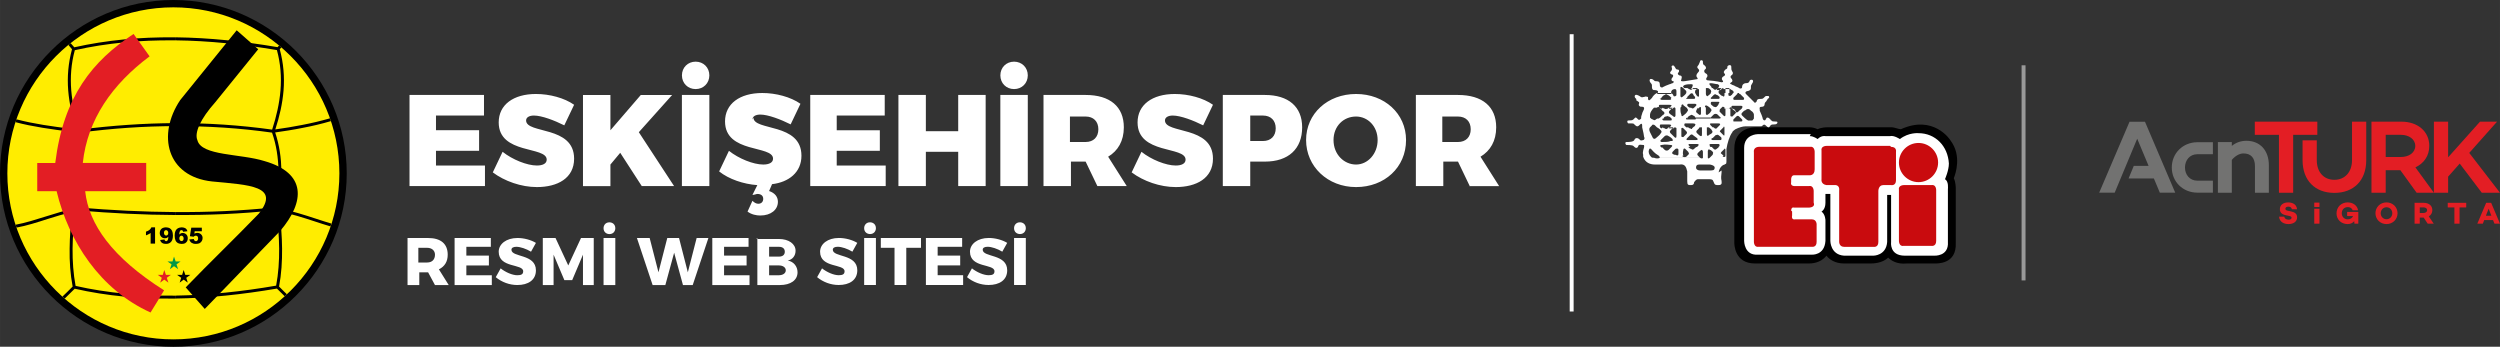 <?xml version="1.0" encoding="UTF-8"?>
<!DOCTYPE svg PUBLIC "-//W3C//DTD SVG 1.1//EN" "http://www.w3.org/Graphics/SVG/1.1/DTD/svg11.dtd">
<!-- Creator: CorelDRAW X7 -->
<svg xmlns="http://www.w3.org/2000/svg" xml:space="preserve" width="2353.39mm" height="326.387mm" version="1.1" style="shape-rendering:geometricPrecision; text-rendering:geometricPrecision; image-rendering:optimizeQuality; fill-rule:evenodd; clip-rule:evenodd"
viewBox="0 0 235339 32639"
 xmlns:xlink="http://www.w3.org/1999/xlink">
 <rect x="0" y="0" width="235339" height="32639" fill="#333333" stroke="none"/>
 <defs>
  <style type="text/css">
   <![CDATA[
    .fil5 {fill:black}
    .fil7 {fill:#009846}
    .fil4 {fill:#C90B0E}
    .fil6 {fill:#E31E24}
    .fil1 {fill:#FFED00}
    .fil3 {fill:white}
    .fil2 {fill:black;fill-rule:nonzero}
    .fil10 {fill:#727271;fill-rule:nonzero}
    .fil9 {fill:#E31E24;fill-rule:nonzero}
    .fil0 {fill:white;fill-rule:nonzero}
    .fil8 {fill:white;fill-opacity:0.502}
   ]]>
  </style>
 </defs>
 <g id="Layer_x0020_1">
  <g id="_2504352631520">
   <path class="fil0" d="M45560 10877l0 -1938 -7011 0 0 8579 7103 0 0 -1938 -4611 0 0 -1383 4058 0 0 -1938 -4058 0 0 -1382 4427 0 92 0 0 0zm4889 -2030c-2122,0 -3504,1015 -3504,2675 0,3045 4519,2214 4519,3505 0,369 -369,553 -923,553 -923,0 -2306,-553 -3229,-1291l-923 1938c1107,830 2676,1383 4150,1383 1938,0 3505,-829 3505,-2675 0,-3137 -4520,-2306 -4520,-3597 0,-277 278,-461 737,-461 738,0 1938,461 2859,923l924 -1938c-924,-646 -2306,-1015 -3597,-1015l2 0zm9962 8671l3045 0 -3320 -5073 3137 -3504 -2951 0 -2860 3320 0 -3320 -2583 0 0 8579 2583 0 0 -2030 923 -1107 2030 3137 -4 -2zm5073 -11714c-737,0 -1290,553 -1290,1291 0,737 553,1290 1290,1290 737,0 1291,-553 1291,-1290 0,-738 -554,-1291 -1291,-1291zm1291 11714l0 -8579 -2584 0 0 8579 2584 0zm4058 -6272c0,-277 278,-461 737,-461 737,0 1938,461 2859,923l923 -1938c-923,-645 -2305,-1015 -3596,-1015 -2122,0 -3505,1015 -3505,2675 0,3045 4520,2214 4520,3505 0,369 -370,553 -923,553 -923,0 -2306,-553 -3229,-1291l-923 1939c923,737 2306,1198 3596,1290l-461 923c184,0 369,-92 461,-92 370,0 554,184 554,462 0,278 -184,462 -462,462 -184,0 -369,-92 -553,-278l-462 1015c370,278 829,369 1199,369 1015,0 1660,-553 1660,-1290 0,-462 -277,-829 -829,-1015l278 -646c1568,-183 2767,-1106 2767,-2675 0,-3137 -4519,-2306 -4519,-3596l-92 184 0 -3zm12451 -369l0 -1938 -7011 0 0 8579 7103 0 0 -1938 -4611 0 0 -1383 4058 0 0 -1938 -4058 0 0 -1382 4427 0 92 0 0 0zm9501 6641l0 -8579 -2584 0 0 3412 -3045 0 0 -3412 -2583 0 0 8579 2583 0 0 -3229 3045 0 0 3229 2584 0zm2675 -11714c-737,0 -1291,553 -1291,1291 0,737 554,1290 1291,1290 737,0 1291,-553 1291,-1290 0,-738 -554,-1291 -1291,-1291zm1291 11714l0 -8579 -2584 0 0 8579 2584 0zm6457 0l2860 0 -1753 -2767c923,-554 1477,-1477 1477,-2767 0,-1938 -1291,-3045 -3597,-3045l-3966 0 0 8579 2584 0 0 -2306 1382 0 1107 2306 -91 0 -3 0zm-2489 -4244l0 -2305 1477 0c737,0 1198,461 1198,1198 0,738 -461,1199 -1198,1199l-1477 0 0 -92 0 0zm9870 -4427c-2122,0 -3504,1015 -3504,2675 0,3045 4519,2214 4519,3505 0,369 -370,553 -923,553 -923,0 -2306,-553 -3229,-1291l-923 1938c1107,830 2675,1383 4150,1383 1938,0 3504,-829 3504,-2675 0,-3137 -4519,-2306 -4519,-3597 0,-277 278,-461 737,-461 737,0 1938,461 2859,923l923 -1938c-923,-646 -2305,-1015 -3596,-1015l2 0zm4520 92l0 8579 2583 0 0 -2306 1383 0c2213,0 3504,-1198 3504,-3228 0,-1938 -1291,-3045 -3504,-3045l-3875 0 -91 0 0 0zm2583 1938l1199 0c737,0 1199,461 1199,1199 0,737 -462,1198 -1199,1198l-1199 0 0 -2305 0 -92 0 0zm9962 -2030c-2675,0 -4705,1844 -4705,4335 0,2490 2030,4428 4705,4428 2675,0 4705,-1844 4705,-4428 0,-2489 -2030,-4335 -4705,-4335zm0 2122c1107,0 2030,923 2030,2213 0,1291 -923,2306 -2030,2306 -1107,0 -2122,-923 -2122,-2306 0,-1290 923,-2213 2122,-2213zm10607 6549l2860 0 -1753 -2767c923,-554 1477,-1477 1477,-2767 0,-1938 -1291,-3045 -3596,-3045l-3966 0 0 8579 2583 0 0 -2306 1383 0 1106 2306 -91 0 -3 0zm-2489 -4244l0 -2305 1477 0c737,0 1198,461 1198,1198 0,738 -461,1199 -1198,1199l-1477 0 0 -92 0 0z"/>
   <path class="fil0" d="M40949 26833l1290 0 -923 -1477c554,-278 829,-737 829,-1382 0,-1015 -645,-1569 -1844,-1569l-1938 0 0 4428 1107 0 0 -1199 829 0 0 0 646 1199 4 0zm-1569 -2122l0 -1383 829 0c462,0 738,278 738,646 0,461 -278,737 -738,737l-829 0 0 0zm6825 -1383l0 -923 -3412 0 0 4428 3504 0 0 -923 -2397 0 0 -923 2122 0 0 -924 -2122 0 0 -829 2305 0 0 92 0 2zm2492 -923c-1015,0 -1752,554 -1752,1291 0,1568 2305,1107 2305,1844 0,278 -183,370 -553,370 -462,0 -1107,-278 -1568,-646l-462 829c553,462 1291,738 2030,738 1015,0 1752,-462 1752,-1383 0,-1568 -2305,-1199 -2305,-1938 0,-184 183,-278 461,-278 370,0 923,184 1383,462l461 -829c-461,-278 -1107,-462 -1752,-462l0 0 0 2zm7195 4428l0 -4428 -1199 0 -1199 2584 -1199 -2584 -1198 0 0 4428 1015 0 0 -2859 1015 2397 737 0 1015 -2397 0 2859 1015 0 0 0 -2 0zm1476 -5904c-369,0 -553,277 -553,553 0,370 278,554 553,554 370,0 554,-278 554,-554 0,-370 -278,-553 -554,-553zm554 5904l0 -4428 -1107 0 0 4428 1107 0zm7287 0l1476 -4428 -1107 0 -829 3229 -829 -3229 -1107 0 -829 3229 -829 -3229 -1199 0 1477 4428 1198 0 829 -3045 830 3045 1107 0 -184 0 -4 0zm5256 -3505l0 -923 -3412 0 0 4428 3504 0 0 -923 -2397 0 0 -923 2121 0 0 -924 -2121 0 0 -829 2305 0 0 92 0 2zm829 -923l0 4428 2122 0c1015,0 1661,-462 1661,-1199 0,-553 -370,-1015 -923,-1107 461,-92 737,-461 737,-923 0,-645 -646,-1107 -1569,-1107l-2122 0 92 -92 2 0zm1107 829l923 0c370,0 554,184 554,462 0,278 -184,461 -554,461l-923 0 0 -923 0 0zm0 1753l923 0c370,0 646,183 646,461 0,278 -278,462 -646,462l-923 0 0 -1015 0 92 0 0zm6550 -2584c-1015,0 -1752,554 -1752,1291 0,1568 2305,1107 2305,1844 0,278 -184,370 -553,370 -462,0 -1107,-278 -1569,-646l-461 829c553,462 1290,738 2030,738 1015,0 1752,-462 1752,-1383 0,-1568 -2306,-1199 -2306,-1938 0,-184 184,-278 462,-278 370,0 923,184 1382,462l462 -829c-462,-278 -1107,-462 -1752,-462l0 0 0 2zm2951 -1476c-370,0 -554,277 -554,553 0,370 278,553 554,553 369,0 553,-277 553,-553 0,-370 -278,-553 -553,-553zm553 5904l0 -4428 -1107 0 0 4428 1107 0zm4244 -3505l0 -923 -3782 0 0 923 1290 0 0 3505 1107 0 0 -3505 1291 0 92 0 2 0zm3874 0l0 -923 -3412 0 0 4428 3504 0 0 -923 -2398 0 0 -924 2122 0 0 -923 -2122 0 0 -829 2306 0 0 92 0 2zm2490 -923c-1015,0 -1753,554 -1753,1291 0,1568 2306,1107 2306,1844 0,278 -184,370 -553,370 -462,0 -1107,-278 -1569,-646l-461 829c553,462 1290,738 2030,738 1015,0 1752,-462 1752,-1383 0,-1568 -2306,-1199 -2306,-1938 0,-184 184,-278 462,-278 369,0 923,184 1382,462l462 -829c-462,-278 -1107,-462 -1752,-462l0 0 0 2zm2951 -1476c-370,0 -554,277 -554,553 0,370 278,553 554,553 369,0 553,-277 553,-553 0,-370 -278,-553 -553,-553zm553 5904l0 -4428 -1107 0 0 4428 1107 0z"/>
   <g id="_1886272675296">
    <path class="fil1" d="M165291 12259c0,0 -1753,-92 -1753,1753l0 8947c0,0 -92,1660 1661,1660l5073 0c0,0 1106,92 1660,-923 0,0 370,923 1660,923l2490 0c0,0 1290,92 1660,-737 0,0 278,923 1752,737l2584 0c0,0 1752,92 1752,-1660l0 -5165c0,0 0,-646 -184,-923 0,0 829,-1844 -184,-3413l0 0c0,0 -1476,-2397 -4519,-923 0,0 -554,-278 -829,-278l-6088 0c0,0 -462,0 -923,278 0,0 -370,-278 -737,-278l-5073 0 0 0 -2 2z"/>
    <path class="fil2" d="M163261 14012c0,-2030 1844,-2030 2030,-2030l0 0 5072 0 0 0c278,0 554,91 738,183 369,-183 829,-183 923,-183l0 0 6088 0c184,0 645,183 829,183 3045,-1382 4611,924 4705,1107 1015,1383 462,3045 278,3505 184,369 184,923 184,923l0 5165c92,2030 -1753,1938 -2030,1938l-2584 0c-923,92 -1476,-278 -1752,-554 -553,554 -1477,554 -1660,554l-2490 0c-829,0 -1382,-370 -1660,-737 -554,737 -1477,737 -1660,737l-5073 0 0 0c-1938,0 -1938,-1844 -1938,-1938l0 0 0 -8947 0 0 0 92 0 2z"/>
    <path class="fil3" d="M162062 16042c0,91 0,91 0,183 -92,738 0,646 0,830 0,91 92,369 -278,369 -278,0 -370,0 -462,-278 -91,-277 -183,-277 -553,-277 -370,0 -737,0 -923,0 -184,0 -278,183 -370,277 0,184 -92,278 -278,278 -277,0 -369,0 -369,-369 0,-462 0,-462 0,-830 0,0 0,-91 0,-91 -92,-370 -184,-738 -737,-646 -646,0 -1753,0 -2306,0 -462,0 -923,-184 -1107,-737l553 0 -553 0c0,0 0,-92 0,-184 -92,-278 92,-645 92,-737 0,0 0,0 0,0 0,-184 0,-184 -92,-184 -184,0 -370,-92 -462,92 0,92 -91,184 -183,184 -92,0 -184,-92 -278,-184 -92,-92 -554,-92 -645,-92 -92,0 -184,-278 0,-278 183,0 645,0 737,-183 92,-278 369,-184 461,-92 92,92 92,183 370,92 92,0 184,-184 92,-278 0,-92 -92,-554 -184,-923l0 0 0 0c0,-92 0,-184 0,-184 0,-184 -92,-184 -184,-92 -92,92 -183,184 -277,184 -92,0 -184,-92 -278,-184 -92,-92 -92,-92 -278,-92 -184,0 -92,0 -278,0 -92,0 -184,-278 0,-278 184,0 370,0 462,-92 92,-91 92,-91 92,-91l0 0c0,0 92,-92 92,-92 91,0 91,0 183,92l0 0c0,0 92,91 92,91 92,92 184,0 278,-91 0,0 0,0 0,0l0 0c0,0 0,-92 0,-92 0,-92 0,-92 92,-370 0,-92 184,-370 184,-462l0 0c0,0 0,0 0,0 0,-91 0,-183 -184,-183 -184,0 -184,0 -278,-92 -92,-92 0,-184 0,-278 0,-92 -92,-92 -184,-184 -92,0 -92,-92 -92,-184l0 0c0,0 -91,-91 -91,-91 -92,-92 -92,-370 183,-278 278,92 278,184 370,184 92,92 92,0 278,0 184,-92 278,0 369,0 0,0 0,92 0,92l-277 0 277 0c0,0 0,91 0,91 0,92 92,184 184,92 0,0 92,-92 184,-184l0 0c92,-183 278,-369 462,-461l1382 0c92,92 184,184 184,278 92,92 278,0 278,-92 0,0 0,-92 0,-92l0 0c0,-92 0,-184 0,-278 0,-184 -92,-184 -184,-184 -92,0 -278,92 -278,184 0,0 92,0 0,0 -92,92 0,184 0,278 0,0 0,0 0,0l-1382 0c0,0 0,0 0,0 183,-184 91,-278 91,-278 0,0 -91,-92 -277,-92 0,0 0,0 -92,0l1015 0 -1015 0c-92,0 -184,-92 -184,-277 0,-92 0,-92 0,-184l0 0c0,-92 -92,-184 -92,-184 -92,-92 -184,-278 -92,-370 92,-92 278,0 370,92 92,92 92,92 278,92 183,0 277,92 277,278l0 0 0 0c0,184 0,184 92,278 92,0 92,91 184,0 184,-92 370,-184 645,-278 92,0 184,-92 278,-92 184,-92 92,-184 92,-184 -184,0 -278,-184 -92,-370 92,-91 92,-277 -92,-277 -183,-92 -183,-184 0,-370 92,-184 0,-278 0,-370 0,-91 184,-183 278,0 92,92 92,278 278,278 184,0 184,184 92,278 -92,92 -92,184 92,278 183,0 277,92 183,369 -91,184 0,184 184,184 184,0 554,-92 1199,-184 184,0 184,-92 92,-183 -92,-92 -92,-278 92,-462 184,-184 92,-278 0,-370 -92,-92 -92,-183 0,-277 92,-92 92,-184 184,-370 0,-184 277,-184 277,0 0,184 0,278 184,370 92,91 184,277 0,369 -92,92 -92,278 92,370 184,92 184,278 92,370 -92,91 -92,277 92,277 184,0 923,92 1290,184 184,0 184,-92 92,-184 -92,-92 -92,-277 92,-369 184,-92 184,-184 92,-278 -92,-92 -92,-184 92,-370 184,-92 184,-92 184,-278 92,-183 369,-183 369,0 0,278 0,278 92,462 92,92 92,278 -92,370 -91,92 -91,183 0,277 92,92 184,278 0,370 -183,92 -91,184 0,184 92,92 278,92 370,184l0 0c184,92 278,92 370,183 184,92 278,0 278,-91 0,0 0,0 0,0l461 0 -461 0c0,-92 0,-278 277,-370 370,0 370,-92 462,-278 92,-92 370,-92 278,184 -92,184 -184,278 -184,370l0 0c0,0 0,0 0,92 0,183 0,277 -278,369 0,0 0,0 -92,0l0 0c-184,92 -184,184 -92,278 0,0 92,92 184,184 184,184 370,369 462,461l-923 0 923 0c0,0 92,92 92,92 91,184 277,0 277,-92 0,0 0,0 0,0l0 0c0,-92 92,-184 278,-184 278,0 278,0 462,-183 91,-92 91,-92 183,-92 92,0 92,0 184,0l0 0c0,0 0,0 0,0 92,92 92,184 -92,278 0,91 -92,91 -92,183l-369 0 369 0c-92,92 -183,184 -183,278 0,184 -92,278 -278,278 -278,0 -184,184 -184,278 0,0 0,92 0,92l-370 0 370 0c92,183 278,645 278,737 0,92 184,278 278,92 91,-184 91,-184 183,-184 92,0 184,92 278,184 0,0 0,92 92,92l-1844 0c0,0 0,0 0,0 92,0 92,-92 184,-184 0,-184 0,-278 0,-370 0,-92 -92,-278 -278,-370l0 0c0,0 -92,-91 -92,-91 -92,-92 -278,-92 -370,0 0,0 -92,91 -183,91l-462 0c92,-91 278,-183 278,-277 92,-92 0,-184 -92,-184 -92,0 -737,0 -829,0 -92,0 -92,92 -92,184 0,92 184,183 278,277l0 0c0,0 92,0 92,92 91,92 183,92 277,0 0,0 0,0 92,-92l462 0c-92,92 -92,92 -184,184 -92,92 -92,184 0,278 92,92 370,370 553,462 0,0 0,0 92,0l-645 0c0,0 0,0 0,-92 -92,-92 -184,-184 -278,-278 -92,-92 -184,-92 -278,0 -91,92 -183,184 -277,278 0,0 0,0 0,92l0 0c0,91 0,91 92,91 183,0 553,0 645,0 92,0 184,-91 92,-91l645 0c92,0 184,0 278,0l1844 0c92,91 92,91 278,91 184,0 278,0 278,92 0,92 -92,184 -278,184 -184,0 -278,0 -370,92 -92,92 -92,184 -184,184 -92,0 -183,-92 -277,-184 -92,-92 -184,-92 -278,0 -92,92 -92,92 -278,92 -184,0 -1107,0 -1383,0 -183,0 -553,92 -923,278l0 0c-92,92 -277,183 -277,277 -278,370 -462,1015 -554,1569l-461 0 461 0c0,92 0,184 0,184 0,277 0,553 0,645l0 0c0,184 0,278 0,370 0,277 -92,183 -184,277 -92,0 -461,184 -553,738l-3321 0 3321 0 276 -184 2 -6zm-3874 -7749c0,0 0,0 0,92 0,92 0,278 0,370l-92 0 92 0c0,92 0,184 0,278 0,92 92,183 183,92 92,-92 278,-184 370,-370 0,0 0,0 0,0l0 0c0,-92 0,-92 0,-184 -92,-92 -184,-184 -278,-278l370 0 -370 0c0,0 -92,0 -92,-92 -91,0 -183,-91 -183,92l0 0 0 0 0 0zm645 0l0 0c92,0 92,92 184,92 92,92 278,92 278,0 0,0 91,-92 91,-92l462 0c0,0 0,0 0,0 -92,92 -278,184 -278,278 0,0 0,92 0,184l0 0c92,92 92,184 184,278 92,92 184,92 184,0 0,-92 0,-92 0,-184l278 0 -278 0c0,-92 0,-278 0,-370 0,-92 0,-92 -92,-92l0 0c0,0 -92,0 -184,0l-461 0c0,-92 91,-92 91,-183 92,-184 92,-278 -91,-278 -184,0 -462,0 -646,92 -184,92 -92,183 -92,183 0,0 92,92 92,92l278 0 0 0zm1752 0c0,0 0,0 0,92 0,92 0,184 0,370l0 0c0,0 0,92 0,92 0,92 92,278 184,184 92,-92 278,-184 278,-278l553 0 -553 0c0,0 0,0 0,0 0,-92 92,-92 0,-278 -92,-92 -184,-184 -278,-184l462 0c0,0 91,92 91,92 92,92 184,92 278,0 0,0 92,-92 92,-92 92,0 92,-92 92,-92 92,-92 92,-183 -92,-277 -184,0 -461,-92 -645,-92 -184,0 -184,92 0,277 0,0 92,92 92,184l-462 0c0,0 0,0 0,0 -92,0 -92,0 -184,0l0 0 92 0 0 2zm1107 0l370 0c-92,92 -184,184 -278,278 0,92 0,184 0,184l0 0c0,0 0,0 92,92 92,92 184,184 278,184 92,91 183,91 183,-92 0,0 0,-92 0,-184l370 0c0,92 0,92 0,184 0,92 92,92 184,92 92,-92 184,-92 184,-184l0 0c0,0 92,-92 92,-92 91,-92 0,-92 0,-184 -92,-92 -184,-92 -278,-184 0,0 0,0 0,0l829 0 -829 0c-92,0 -184,0 -184,0l-462 0c0,0 0,0 0,0 0,-183 -91,-92 -183,0 0,0 0,0 -92,92l-370 0 92 -184 2 -2zm1752 462l184 0c0,0 -92,0 -92,92 -92,92 -278,278 -369,369 0,0 0,0 0,92l0 0c0,0 0,92 91,92 92,0 738,0 830,0 91,0 91,-92 91,-92 0,0 0,0 0,-92 -91,-91 -277,-277 -369,-369 -92,0 -92,0 -92,-92l1015 0 -1015 0c0,0 -92,0 -92,0l-184 0 2 0zm-645 -462c0,0 0,92 0,92 0,92 0,184 0,370l-370 0c0,-184 0,-370 0,-462l462 0 -92 0zm-6549 923c0,0 0,0 0,0 0,92 91,184 183,184 92,0 554,0 738,0 183,0 183,-92 91,-184l1477 0c0,92 0,92 92,92 92,0 553,0 645,0 92,0 92,-92 92,-92l1291 0 -1291 0c0,0 0,-91 0,-91 -92,-92 -184,-184 -184,-278 -92,-92 -183,-92 -277,0 -92,92 -184,184 -278,278 0,0 0,0 0,91l-1477 0c0,0 0,0 0,0 -92,-91 -278,-277 -369,-277 -92,-92 -184,-92 -278,0 -92,0 -278,183 -370,369l0 0 -92 -92 7 0zm4797 0l0 0c0,92 0,92 92,92 92,0 553,0 645,0 92,0 92,-92 92,-92l461 0 -461 0c0,0 0,0 0,-91 -92,-92 -184,-184 -278,-184 -92,-92 -184,-92 -278,0 -92,92 -183,184 -277,278 0,0 0,0 0,0l4 -3zm-5351 924c-184,183 -370,461 -370,645 0,92 0,184 0,278l0 0c0,0 0,0 92,92 0,0 92,91 184,91 92,92 184,92 278,0 0,0 92,-91 184,-91l461 0c0,0 0,0 0,0 -92,91 0,183 92,183 184,0 462,0 645,0 184,0 92,-92 92,-183l0 0c0,0 0,0 0,0 -92,-92 -183,-184 -277,-184 -92,-92 -184,0 -278,0 -92,0 -184,92 -184,184l-462 0c184,-92 370,-370 462,-370 92,-92 92,-184 0,-278 -92,0 -184,-184 -278,-278l0 0c0,0 -92,0 -92,-92 -92,-91 -183,-91 -277,0 0,0 0,0 0,0l0 0 -278 0 6 3zm829 0l0 0c92,91 184,91 184,91 92,92 184,0 278,0 0,0 92,-91 92,-91l369 0c-92,91 -183,183 -277,277 -92,92 -92,184 0,278 91,92 277,184 369,278 92,92 184,0 184,-92 0,-92 0,-553 0,-645 0,0 0,0 0,0 0,-92 -92,-184 -184,-92 0,0 -92,92 -92,92l-369 0c92,-92 183,-184 183,-184 92,-92 184,-184 -91,-184 -278,0 -830,0 -924,0 -91,0 -91,92 -91,184 91,92 183,184 277,184l92 -92 0 -4zm1661 0l0 0c0,183 0,461 91,645 0,184 92,184 184,92 92,-92 278,-184 370,-370 92,-92 92,-184 0,-278 0,-92 -92,-92 -184,-183l184 0 -184 0c-92,-92 -184,-92 -184,-184 -92,-92 -183,0 -183,92 0,0 0,0 0,92l-92 91 -2 3zm923 0l0 0c0,0 0,0 92,0 91,91 183,91 277,0 0,0 0,0 0,0l370 0 -370 0c92,-92 92,-92 184,-184 92,-92 0,-184 -92,-184 -92,0 -553,0 -645,0 -92,0 -92,92 -92,184 92,92 184,184 278,184l-2 0zm737 0c-92,91 -184,277 -184,369 0,92 184,184 278,278 92,92 184,0 184,-92 0,-92 0,-370 0,-553l0 0c0,0 0,0 0,0 0,-92 -92,-92 -184,0 0,0 0,0 -92,92l0 0 0 -92 -2 -2zm737 0c0,0 0,0 0,0 0,183 0,369 0,553 0,92 92,184 184,92 92,-92 184,-92 278,-278 92,-92 92,-184 0,-278 0,0 -92,-92 -184,-183l461 0c92,0 184,91 278,0l0 0c0,0 0,0 0,0 92,-92 184,-184 184,-278 92,-92 92,-184 0,-184 -92,0 -553,0 -645,0 -92,0 -92,92 -92,184 0,92 184,184 278,278 0,0 0,0 0,0l-462 0c-92,0 -92,-92 -184,-92 -92,-92 -184,0 -184,92l0 0 92 91 -4 3zm1477 0c0,0 -92,91 -92,91 -92,92 -92,92 -92,278 92,92 278,278 370,370 91,92 183,92 183,-92 0,-92 0,-462 0,-553l462 0c0,183 0,553 0,645 0,92 92,92 184,92 92,-92 183,-184 277,-278 92,-92 92,-184 0,-278 0,-92 -183,-184 -277,-184l92 0 -92 0c0,0 -92,-91 -92,-91 -92,-92 -184,0 -184,91 0,0 0,0 0,0l-462 0c0,0 0,-91 0,-91 0,-92 -183,-92 -183,-92 -92,92 -92,92 -184,183l0 0 92 -91 -2 0zm-3321 923c0,92 -92,183 92,183 184,0 553,0 737,0 92,0 92,-91 92,-183l1383 0c0,92 0,92 183,92 184,0 462,0 646,0 92,0 183,-92 92,-92l277 0 -277 0c0,0 0,0 0,0 -92,-92 -184,-184 -278,-278 -92,-92 -278,-92 -370,0 -92,92 -184,184 -278,278 0,0 0,0 0,92l-1382 0c0,0 0,0 0,0 0,-92 -184,-278 -278,-278 -92,-92 -184,-92 -278,0 -92,0 -277,184 -277,278 0,0 0,0 0,0l0 0 -92 -92 8 0zm-3874 923l461 0c0,0 0,0 0,0 -91,92 -91,278 0,461 92,184 184,370 278,554 92,92 184,92 278,0 92,-92 370,-278 461,-462 92,-92 92,-184 0,-278 -91,-91 -183,-183 -369,-277l278 0 -278 0c-92,-92 -184,-184 -184,-184 -92,-92 -278,-92 -278,0 -92,92 -92,92 -184,184l-461 0 0 0 -2 2zm1660 0l0 0c92,92 92,92 184,92 92,92 184,92 278,0 0,0 92,-92 92,-92l461 0c-92,92 -184,184 -278,278 -91,91 -91,183 0,277 92,92 278,278 370,370 92,92 184,92 184,-92 0,-184 0,-553 0,-737 0,0 0,0 0,0l92 0 -92 0c0,-92 -184,-92 -184,-92 0,0 0,0 -92,92l-461 0c92,-92 92,-92 183,-184 92,-92 92,-184 -183,-184 -184,0 -646,0 -738,0 -91,0 -91,92 -91,184 0,92 91,184 183,184l92 -92 0 -4zm1752 0c0,0 0,0 0,92 0,277 0,645 0,737 0,92 92,92 184,92 92,-92 184,-184 278,-278 92,-92 92,-184 0,-278 -92,-92 -184,-184 -278,-278l370 0 -370 0c0,0 0,0 0,0 -92,-91 -184,0 -184,0l0 0 0 -91 0 4zm646 0l0 0c92,92 92,92 184,92 91,92 183,92 183,0 0,0 92,-92 92,-92l0 0c92,-92 184,-92 184,-184 92,-92 0,-184 -184,-184 -92,0 -553,0 -737,0 -92,0 -92,92 -92,184 92,92 184,184 184,184l184 0 2 0zm1107 0c0,0 -92,0 -92,92 -92,92 -184,183 -184,183 -92,92 -92,184 0,278 92,92 278,278 370,278 92,0 92,-92 92,-184 0,-92 0,-461 0,-553 0,0 0,-92 0,-92l461 0c0,0 0,92 0,92 0,278 0,461 0,553 0,184 92,184 184,92 92,-92 184,-92 278,-184 92,-92 92,-183 0,-277 0,-92 -184,-184 -278,-278 0,0 0,0 -92,0 0,0 -92,0 -92,0l-461 0c0,0 -92,0 -92,0l0 0 -92 0 -2 0zm1290 0l0 0c0,0 92,92 92,92 92,0 92,92 184,0 0,0 92,-92 92,-92l278 0 -278 0c92,-92 184,-184 184,-184 92,-92 92,-184 -92,-184 -184,0 -554,0 -737,0 -92,0 -92,92 0,184 91,92 91,92 183,184l92 0 2 0zm923 0c-91,92 -183,184 -277,278 -92,91 -92,91 0,183 92,92 277,278 277,278 92,92 92,0 92,-92 0,-92 0,-553 0,-645 0,0 0,0 0,0l0 0 0 0c0,-92 -92,-92 -92,0 0,0 0,0 0,0l0 0 0 -2zm-5810 1844l0 0c92,92 184,184 278,278 92,92 278,92 370,0 92,-92 184,-184 277,-278l0 0c0,0 0,0 0,0 92,-92 92,-184 -91,-184 -184,0 -462,-92 -830,0 -183,0 -183,92 -91,184 0,0 0,0 91,92l0 -92 -4 0zm1844 0l646 0c92,92 184,184 278,184 91,92 183,92 277,0 92,-92 184,-184 278,-184 0,0 92,-92 92,-92 92,-92 92,-184 -92,-184 -184,0 -370,0 -737,0 -92,0 -92,92 0,184 0,0 0,0 92,92l-646 0 -183 0 -5 0zm1383 0l1477 0c91,92 183,184 183,184 92,92 184,92 278,0 92,-92 184,-92 184,-184l0 0c0,0 92,-92 92,-92 0,-92 0,-184 -92,-184 -92,0 -554,0 -737,0 -184,0 -92,92 -92,184 0,0 0,92 92,92l-1477 0 92 0 0 0zm1477 -829c0,92 -92,184 91,184 184,0 554,0 738,0 92,0 92,-92 92,-184 0,-92 -184,-184 -278,-278 -92,-92 -184,0 -278,0 -92,92 -184,184 -278,278l-92 0 5 0zm-1477 184c184,0 184,-92 92,-184 -92,-92 -278,-184 -370,-278 -92,-92 -184,-92 -278,0 -91,92 -183,184 -277,278 -92,92 -92,184 0,184 369,0 553,0 737,0l92 0 4 0zm-2306 91c184,0 92,-91 92,-183 -92,-92 -184,-184 -369,-278 -92,-92 -278,-92 -370,0 -92,92 -278,278 -370,370 -92,91 0,183 92,183 370,0 645,0 829,-92l92 0 4 0zm-1660 1569l0 0c184,92 462,92 553,0 0,0 0,0 0,0l3783 0c0,0 0,0 0,0 92,92 277,92 277,0l0 0 0 0 0 0c0,-184 0,-462 0,-554 0,-91 -91,-183 -91,-183 -92,0 -278,183 -370,277 -92,92 -92,184 0,278 92,92 92,92 184,184l-3783 0c0,0 0,-92 -91,-184 -462,-278 -554,-461 -738,-645 -92,-92 -183,0 -183,92 -92,184 0,461 183,645 92,92 92,92 184,92l92 0 0 -2zm5073 0l0 0c0,92 92,92 184,0l0 0c0,0 0,0 0,0 92,-92 183,-184 277,-278 0,-92 92,-184 0,-278 -91,-92 -183,-183 -277,-183 -92,-92 -92,-92 -184,91 0,184 0,370 0,554 0,0 0,92 0,92l0 2zm1385 -92c91,0 277,92 277,-92 0,-184 0,-370 0,-553 0,-92 -92,-184 -92,-92 -91,92 -183,184 -277,278 -92,91 -92,183 0,183 92,92 92,92 183,184l-91 92 0 0zm-3783 -92c0,92 184,184 370,92 92,-92 92,-92 184,-184 92,-92 92,-92 0,-278 -92,-91 -278,-277 -278,-277 -92,-92 -184,0 -184,92 0,91 -92,277 0,553l-92 0 0 2zm-645 -92c184,92 278,92 278,-92 0,-92 0,-92 0,-369 0,-92 -92,-184 -278,-92 -92,92 -92,92 -184,184 -92,91 -184,183 -92,277 92,92 0,0 184,92l92 0zm3229 1477c278,0 461,0 461,-278 0,-184 -369,-278 -461,-278 -184,0 -829,0 -1015,0 -184,0 -278,92 -278,278 0,184 184,278 370,278l1015 0 -92 0 0 0z"/>
    <path class="fil3" d="M170363 12813c370,0 738,278 738,278 369,-370 737,-278 737,-278l6088 0c370,-92 923,278 923,278 829,-646 1752,-554 1752,-554 1569,0 2767,1199 2859,2859 0,646 -369,1477 -369,1477 369,184 277,923 277,923l0 4981c92,1383 -1290,1291 -1290,1291l-2767 0c-1477,0 -1291,-1291 -1291,-1291l0 -4428 -370 0 0 4428c-92,1291 -1291,1291 -1291,1291l-2767 0c-1290,-92 -1290,-1383 -1290,-1383l0 -4428 -462 0 0 830c0,645 -370,829 -370,829 370,277 370,829 370,829l0 1938c-92,1383 -1291,1291 -1291,1291l-5073 0c-1290,92 -1290,-1291 -1290,-1291l0 -8763c0,-1291 1290,-1291 1290,-1291l4981 0 -91 184 -3 0z"/>
    <path class="fil4" d="M179219 17424c0,0 -554,0 -462,462l0 4797c0,0 0,553 462,462l2583 0c0,0 462,91 462,-462l0 -4797c0,0 0,-554 -462,-462l-2583 0zm-10608 2398c0,0 0,-370 278,-278l1383 0c0,0 645,0 461,-462l0 -1106c0,0 0,-554 -461,-462l-1383 0c0,0 -370,0 -278,-370l0 -277c0,0 0,-370 278,-370l1383 0c0,0 553,92 553,-554l0 -1660c0,0 0,-553 -462,-461l-4797 0c0,0 -553,0 -461,553l0 8394c0,0 0,553 461,461l4981 0c0,0 462,92 462,-461l0 -1661c0,0 0,-461 -462,-461l-1568 0c0,0 -370,92 -278,-370l0 -370 -92 -91 2 6zm9317 -6088l-5996 0c0,0 -554,0 -462,461l0 2676c0,0 -92,461 462,553l737 0c0,0 554,-92 462,554l0 4797c0,0 0,461 461,461l2767 0c0,0 462,92 462,-461l0 -4797c0,0 0,-554 462,-554l737 0c0,0 461,92 461,-461l0 -2676c0,0 92,-461 -461,-461l-92 -92 0 0zm829 1568c0,-1015 829,-1844 1844,-1844 1015,0 1844,829 1844,1844 0,1015 -829,1844 -1844,1844 -1015,0 -1844,-829 -1844,-1844z"/>
   </g>
   <polygon class="fil3" points="147764,29324 148134,29324 148134,3220 147764,3220 "/>
   <g id="_989677904">
    <g>
     <path class="fil5" d="M16319 32639c8985,0 16320,-7335 16320,-16320 0,-8984 -7335,-16319 -16320,-16319 -8984,0 -16319,7335 -16319,16319 0,8985 7335,16320 16319,16320z"/>
     <path class="fil1" d="M16319 691c8609,0 15628,7020 15628,15628 0,8609 -7019,15628 -15628,15628 -8608,0 -15628,-7019 -15628,-15628 0,-8608 7020,-15628 15628,-15628z"/>
     <path class="fil5" d="M16545 3513c3158,40 6368,376 9586,927l138 -159c71,59 142,119 211,180l-146 173c357,1314 459,2609 357,3891 -103,1232 -378,2446 -775,3657 846,-113 1681,-255 2517,-418 889,-169 1768,-378 2627,-626 31,88 60,175 90,263 -884,259 -1765,470 -2669,639 -846,173 -1711,305 -2578,428 804,2404 642,4779 387,7162 1151,215 2293,580 3423,948 499,163 988,326 1476,468l-81 265c-489,-142 -988,-305 -1487,-470 -1090,-357 -2201,-714 -3312,-927 142,1171 233,2332 244,3483 10,1212 -61,2404 -284,3576 173,173 347,346 509,509 78,73 151,144 226,217 -69,63 -136,128 -205,191 -73,-74 -144,-145 -215,-216 -173,-162 -346,-336 -520,-509 -3218,549 -6397,896 -9525,938l0 -276c3107,-50 6265,-386 9454,-938 215,-1140 295,-2312 284,-3494 -10,-1171 -110,-2354 -255,-3536 -102,-21 -215,-31 -315,-50 -3055,326 -6111,449 -9168,428l0 -275c0,0 0,0 10,0 3047,21 6103,-113 9148,-428l21 0 10 0 10 0c92,10 184,31 276,41 255,-2374 418,-4736 -407,-7090 -3016,-428 -6042,-620 -9066,-612l0 -284c3026,-10 6052,192 9076,612 397,-1222 683,-2456 786,-3699 102,-1253 10,-2516 -337,-3788 -3199,-539 -6386,-877 -9525,-917l0 -284 0 0 4 0zm-10461 24596l0 0c-71,-61 -140,-123 -211,-186 152,-146 301,-292 455,-439 163,-163 336,-336 510,-509 -224,-1172 -305,-2362 -284,-3576 10,-1142 102,-2293 234,-3454 -765,192 -1550,436 -2312,672 -995,322 -1968,633 -2920,807 -31,-90 -61,-178 -90,-268 936,-173 1922,-488 2928,-804 804,-244 1610,-509 2425,-693 -255,-2394 -418,-4779 386,-7182 -192,-32 -386,-51 -591,-82 -1750,-223 -3508,-457 -5156,-894 29,-90 58,-179 90,-269 1622,432 3364,666 5106,890 184,20 357,50 541,71 -397,-1212 -673,-2436 -775,-3668 -102,-1284 0,-2577 357,-3891l-340 -403c71,-56 140,-113 211,-169l344 391c3047,-683 6205,-967 9392,-938 61,0 113,0 163,0l0 284c-50,0 -113,0 -163,0 -3179,-31 -6315,244 -9342,927 -346,1274 -436,2527 -336,3778 102,1243 386,2475 785,3699 3027,-386 6053,-602 9056,-612l0 284c-3005,0 -6032,215 -9047,612 -825,2364 -662,4728 -408,7101 92,-21 184,-32 276,-50l21 -11 21 11c3057,254 6102,407 9139,428l0 276c-3047,-11 -6102,-174 -9147,-429 -103,21 -216,42 -316,71 -142,1172 -244,2354 -255,3515 -10,1191 71,2362 284,3515 3027,683 6124,948 9271,917 50,0 113,0 163,0l0 276c-50,0 -102,0 -163,0 -3168,39 -6297,-234 -9352,-928 -173,174 -336,337 -510,500 -142,142 -284,284 -436,432l0 0 -4 -2z"/>
    </g>
    <path class="fil6" d="M12571 3197c-3835,2523 -6594,5850 -7371,12145l-1696 0 0 40 0 41 0 40 0 42 0 40 0 39c0,792 0,1581 0,2373l0 42c602,0 1212,0 1824,0 1140,4736 4095,9270 8842,11419 428,-691 857,-1384 1274,-2088 -4910,-3108 -7090,-6224 -7426,-9331l5745 0c0,-896 0,-1774 0,-2659l-5969 0c437,-4096 2770,-7406 6287,-10035l-1508 -2110 0 0 -2 2z"/>
    <path class="fil5" d="M22280 2851c-1773,2191 -3546,4381 -5317,6570 -2191,3271 -1285,7203 3005,7661 3473,336 6468,407 4390,3034 -2485,2567 -4390,4371 -6877,6938 601,673 1192,1356 1794,2028 2362,-2446 4736,-4899 7100,-7345 2362,-2772 2465,-5441 -1466,-6570 -2241,-713 -5950,-479 -6326,-1966 -315,-722 326,-2057 1671,-3565 1355,-1671 2711,-3331 4054,-5002 -673,-601 -1345,-1192 -2028,-1783l0 0 0 0z"/>
    <path class="fil5" d="M17084 22961l0 -265c0,0 0,0 10,0 50,0 103,-21 132,-61 39,-40 60,-102 60,-184 0,-81 -21,-152 -60,-194 -40,-40 -82,-71 -142,-71l0 -244c29,-11 71,-11 121,-11 131,0 244,50 336,142 92,92 134,215 134,368 0,92 -21,183 -61,265 -50,81 -113,142 -192,194 -92,40 -194,61 -315,61 -11,0 -11,0 -19,0l0 0 -4 0zm0 -1295l0 0 0 -265c121,0 213,21 284,50 71,21 131,60 173,113 50,60 82,121 102,204l-407 50c-10,-60 -31,-102 -60,-123 -21,-21 -50,-31 -92,-31l0 0 0 2zm927 -234l0 0 988 0 0 336 -673 0 -29 224c40,-21 92,-40 132,-50 39,-11 92,-21 131,-21 153,0 276,50 368,142 92,92 142,204 142,336 0,102 -21,194 -71,286 -50,82 -123,153 -205,205 -92,39 -204,71 -346,71 -92,0 -184,-11 -255,-32 -61,-20 -123,-50 -174,-81 -50,-40 -91,-81 -123,-134 -31,-39 -60,-102 -81,-173l428 -40c10,61 29,113 71,153 40,31 81,50 131,50 61,0 103,-21 142,-71 40,-40 61,-102 61,-194 0,-92 -21,-153 -61,-193 -41,-39 -91,-60 -152,-60 -40,0 -81,10 -113,29 -29,11 -60,31 -92,71l-357 -50 132 -804 0 0 6 0zm-927 -31l0 0 0 265c-71,0 -123,31 -153,102 -31,40 -50,153 -60,316 39,-51 102,-92 152,-113 21,-11 40,-21 61,-32l0 245c-61,0 -103,21 -142,71 -42,42 -61,102 -61,184 0,81 21,142 61,183 39,51 81,74 142,74l0 265c-142,-11 -255,-32 -347,-82 -81,-50 -163,-131 -215,-244 -50,-113 -81,-255 -81,-447 0,-265 60,-470 173,-591 113,-121 265,-184 470,-192l0 0 0 -4zm-1448 1558l0 0 0 -255c71,0 122,-40 153,-102 31,-51 50,-163 60,-316 -50,50 -102,82 -152,113 -21,10 -40,10 -61,21l0 -245c61,0 103,-20 142,-60 40,-50 61,-113 61,-194 0,-71 -21,-142 -61,-184 -41,-50 -91,-71 -142,-71l0 -265c142,10 255,31 337,81 92,50 163,132 223,244 50,113 82,266 82,447 0,266 -61,468 -174,591 -113,124 -265,195 -468,195l0 0 0 0zm-1040 -1558l0 0 0 1528 -417 0 0 -998c-71,50 -132,92 -205,121 -61,42 -142,71 -234,103l0 -347c142,-50 255,-102 326,-163 81,-71 142,-142 184,-244l346 0 0 0zm1040 0l0 0 0 265c0,0 0,0 -10,0 -50,0 -102,21 -132,60 -39,40 -60,103 -60,182 0,92 21,153 60,194 40,50 82,71 142,71l0 245c-31,10 -71,10 -123,10 -131,0 -244,-40 -336,-142 -92,-92 -142,-215 -142,-357 0,-102 31,-194 71,-276 50,-81 113,-142 192,-183 92,-40 194,-71 315,-71 11,0 11,0 21,0l0 0 2 2zm0 1303l0 0 0 255c0,0 0,0 -10,0 -113,0 -205,-21 -276,-42 -71,-29 -131,-71 -173,-121 -50,-50 -81,-123 -102,-205l407 -50c10,61 29,102 60,123 21,21 51,40 92,40l0 0 2 0z"/>
    <g>
     <g>
      <polygon class="fil6" points="15463,25415 15618,25874 16085,25874 15699,26150 15852,26607 15463,26321 15077,26607 15231,26150 14843,25874 15321,25874 "/>
      <polygon class="fil5" points="17288,25415 17441,25874 17919,25874 17533,26150 17675,26607 17288,26321 16910,26607 17055,26150 16666,25874 17144,25874 "/>
     </g>
     <polygon class="fil7" points="16380,24151 16534,24611 17002,24611 16616,24886 16768,25344 16380,25058 15994,25344 16148,24886 15760,24611 16238,24611 "/>
    </g>
   </g>
   <polygon class="fil8" points="190304,26398 190674,26398 190674,6147 190304,6147 "/>
   <g>
    <polygon class="fil9" points="218143,12692 215870,12692 215870,18145 214531,18145 214531,12692 212257,12692 212257,11452 218143,11452 "/>
    <path class="fil9" d="M222749 15076c0,1938 -1201,3082 -3003,3082 -1791,0 -2992,-1144 -2992,-3082l0 -1865 1339 0 0 1865c0,1124 659,1851 1653,1851 995,0 1664,-727 1664,-1851l0 -3624 1339 0 0 3624z"/>
    <path class="fil9" d="M224580 14779l1437 0c738,0 1348,-404 1348,-1044 0,-639 -610,-1043 -1348,-1043l-1437 0 0 2087zm1378 1240l-1378 0 0 2126 -1339 0 0 -6693 2825 0c1506,0 2618,905 2618,2283 0,935 -511,1654 -1309,2018l1743 2392 -1625 0 -1535 -2126z"/>
    <polygon class="fil9" points="231549,15399 230457,16629 230457,18145 229118,18145 229118,11452 230457,11452 230457,14808 233459,11452 235063,11452 232445,14395 235339,18145 233626,18145 "/>
    <path class="fil10" d="M211472 13254c-540,0 -990,170 -1379,480l0 -360 -1310 0 0 4769 1310 0 0 -3089c339,-400 739,-610 1099,-610 690,0 1080,410 1080,1190l0 2509 1309 0 0 -2589c0,-1400 -839,-2300 -2109,-2300z"/>
    <polygon class="fil10" points="201188,13058 202258,15612 200867,15612 200375,16801 202758,16801 203317,18137 204767,18137 201919,11457 200467,11457 197609,18137 199069,18137 "/>
    <path class="fil10" d="M204443 15767c0,1339 1043,2359 2389,2368l1480 0 0 -1127 -1480 0 0 -1c-700,-9 -1147,-555 -1147,-1240 0,-686 447,-1241 1147,-1250l0 -1 1480 0 0 -1127 -1480 0c-1346,9 -2389,1038 -2389,2378z"/>
    <path class="fil9" d="M216237 19701l-491 0c-26,-147 -115,-248 -323,-248 -174,0 -286,66 -286,193 0,113 81,162 237,194l274 57c361,76 592,223 592,561 0,393 -323,635 -814,635 -442,0 -841,-211 -887,-696l491 0c32,173 179,283 410,283 173,0 277,-66 277,-176 0,-69 -37,-142 -208,-173l-323 -70c-387,-84 -569,-260 -569,-572 0,-392 318,-635 780,-635 318,0 791,118 840,647z"/>
    <polygon class="fil9" points="218344,21056 217856,21056 217856,19654 218344,19654 "/>
    <polygon class="fil9" points="218344,19483 217856,19483 217856,19074 218344,19074 "/>
    <path class="fil9" d="M222001 19952l0 1104 -363 0 -21 -240c-141,173 -346,277 -621,277 -615,0 -1045,-436 -1045,-999 0,-613 450,-1040 1048,-1040 482,0 898,269 982,737l-514 0c-84,-229 -280,-295 -456,-295 -338,0 -567,240 -567,586 0,309 223,566 570,566 228,0 401,-115 499,-306l-563 -6 0 -384 1051 0z"/>
    <path class="fil9" d="M225202 20073c0,-309 -228,-563 -546,-563 -318,0 -546,254 -546,563 0,309 228,564 546,564 318,0 546,-255 546,-564zm494 0c0,572 -448,1020 -1040,1020 -592,0 -1040,-448 -1040,-1020 0,-571 448,-1019 1040,-1019 592,0 1040,448 1040,1019z"/>
    <path class="fil9" d="M227786 20048l361 0c188,0 335,-104 335,-266 0,-159 -147,-260 -335,-260l-361 0 0 526zm746 1008l-373 -569 -3 0 -370 0 0 569 -488 0 0 -1964 858 0c488,0 815,265 815,690 0,257 -125,465 -333,586l462 688 -568 0z"/>
    <polygon class="fil9" points="232160,19528 231533,19528 231533,21056 231048,21056 231048,19528 230421,19528 230421,19092 232160,19092 "/>
    <path class="fil9" d="M234527 20310l-257 -661 -257 661 514 0zm159 408l-832 0 -130 338 -520 0 835 -1964 468 0 832 1964 -520 0 -133 -338z"/>
   </g>
  </g>
 </g>
</svg>
